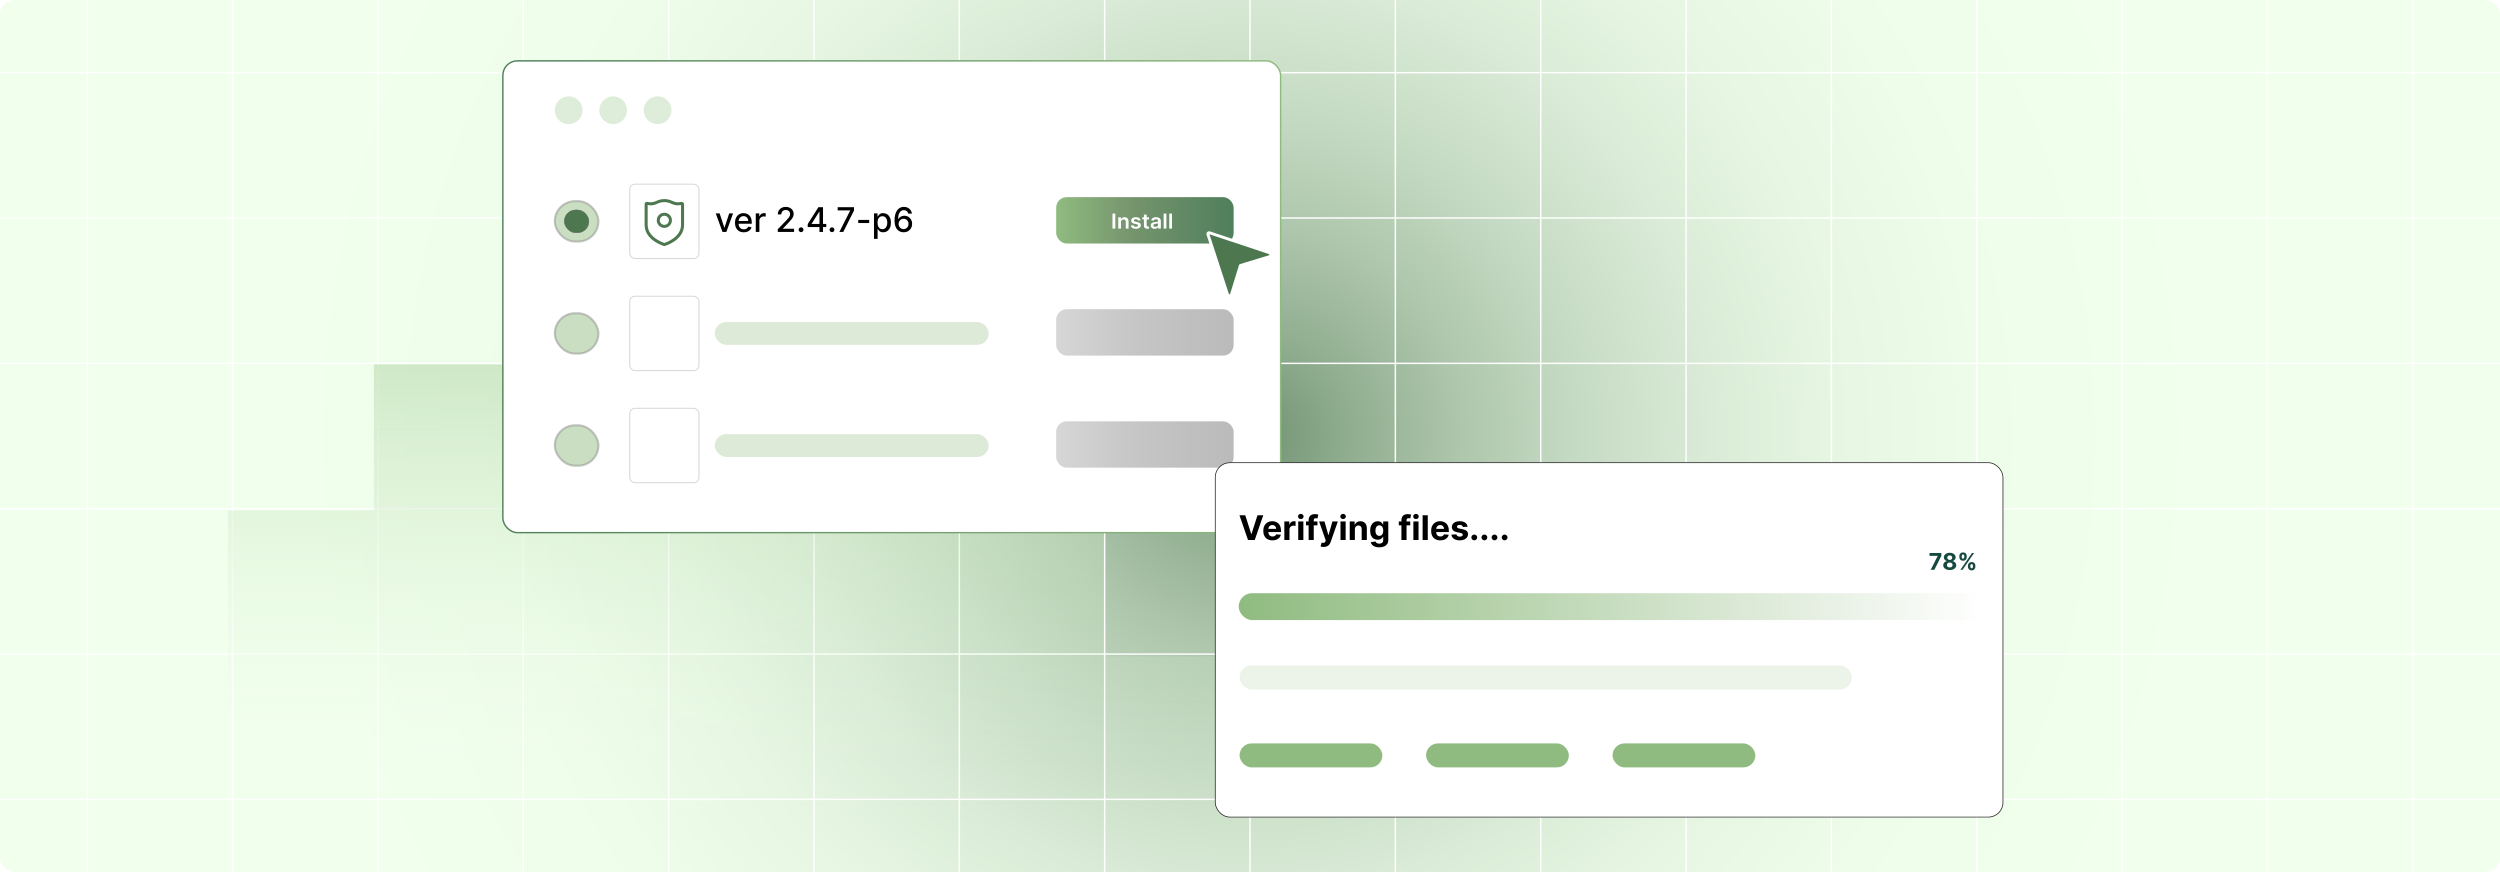 <?xml version="1.0" encoding="UTF-8"?><svg id="Layer_1" xmlns="http://www.w3.org/2000/svg" xmlns:xlink="http://www.w3.org/1999/xlink" viewBox="0 0 860 300"><defs><clipPath id="clippath"><rect width="860" height="300" fill="none" stroke-width="0"/></clipPath><clipPath id="clippath-1"><rect width="860" height="300" fill="none" stroke-width="0"/></clipPath><radialGradient id="radial-gradient" cx="430" cy="150" fx="430" fy="150" r="322.025" gradientUnits="userSpaceOnUse"><stop offset="0" stop-color="#4d774e"/><stop offset=".005" stop-color="#4e784f"/><stop offset=".117" stop-color="#789c78"/><stop offset=".234" stop-color="#9cba9a"/><stop offset=".357" stop-color="#b9d3b6"/><stop offset=".488" stop-color="#d0e6cc"/><stop offset=".629" stop-color="#e0f4db"/><stop offset=".787" stop-color="#eafce5"/><stop offset="1" stop-color="#edffe8"/></radialGradient><linearGradient id="linear-gradient" x1="-18.014" y1="262.98" x2="-18.014" y2="24.875" gradientTransform="translate(236.683) rotate(-180) scale(1 -1)" gradientUnits="userSpaceOnUse"><stop offset="0" stop-color="#edffe8" stop-opacity="0"/><stop offset=".044" stop-color="#e8fce3" stop-opacity=".047"/><stop offset=".709" stop-color="#add1a0" stop-opacity=".727"/><stop offset="1" stop-color="#96c186"/></linearGradient><linearGradient id="linear-gradient-2" x1="172.733" y1="102.077" x2="440.782" y2="102.077" gradientUnits="userSpaceOnUse"><stop offset="0" stop-color="#51805c"/><stop offset=".986" stop-color="#90bb80"/></linearGradient><linearGradient id="New_Gradient_Swatch_copy_14" x1="363.326" y1="75.794" x2="424.37" y2="75.794" gradientUnits="userSpaceOnUse"><stop offset="0" stop-color="#90bb80"/><stop offset=".432" stop-color="#75946d"/><stop offset=".971" stop-color="#51805c"/></linearGradient><linearGradient id="New_Gradient_Swatch_copy_17" x1="363.326" y1="114.35" x2="424.37" y2="114.35" gradientUnits="userSpaceOnUse"><stop offset="0" stop-color="#a8a8a8"/><stop offset=".432" stop-color="#868686"/><stop offset=".971" stop-color="#6e6e6e"/></linearGradient><linearGradient id="New_Gradient_Swatch_copy_17-2" y1="152.906" y2="152.906" xlink:href="#New_Gradient_Swatch_copy_17"/><filter id="drop-shadow-1" filterUnits="userSpaceOnUse"><feOffset dx="1.964" dy="1.964"/><feGaussianBlur result="blur" stdDeviation="2.946"/><feFlood flood-color="#333" flood-opacity=".04"/><feComposite in2="blur" operator="in"/><feComposite in="SourceGraphic"/></filter><filter id="drop-shadow-2" filterUnits="userSpaceOnUse"><feOffset dx="2" dy="2"/><feGaussianBlur result="blur-2" stdDeviation="4"/><feFlood flood-color="#333" flood-opacity=".1"/><feComposite in2="blur-2" operator="in"/><feComposite in="SourceGraphic"/></filter><linearGradient id="linear-gradient-3" x1="424.101" y1="206.679" x2="681.002" y2="206.679" gradientUnits="userSpaceOnUse"><stop offset="0" stop-color="#90bb80"/><stop offset="1" stop-color="#90bb80" stop-opacity="0"/></linearGradient></defs><g clip-path="url(#clippath)"><rect width="860" height="300" rx="5" ry="5" fill="#fff" stroke-width="0"/><g clip-path="url(#clippath-1)"><rect width="860" height="300" rx="5" ry="5" fill="#fff" stroke-width="0"/><rect width="860" height="300" rx="5" ry="5" fill="#fff" stroke-width="0"/><rect width="860" height="300" rx="5" ry="5" fill="url(#radial-gradient)" opacity=".8" stroke-width="0"/><rect x="-48.375" y="-37.644" width="1000.002" height="400.002" fill="none" stroke="#fff" stroke-miterlimit="10" stroke-width=".5"/><rect x="-70" y="-175" width="1000" height="650.007" fill="none" stroke="#fff" stroke-miterlimit="10" stroke-width=".5"/><polyline points="930 274.983 880.02 274.983 830.026 274.983 830.011 274.983 780.016 274.983 780.001 274.983 730.006 274.983 680.011 274.983 679.996 274.983 630.001 274.983 580.022 274.983 580.007 274.983 530.012 274.983 480.017 274.983 480.002 274.983 430.008 274.983 380.013 274.983 379.998 274.983 330.018 274.983 280.023 274.983 280.008 274.983 230.014 274.983 180.019 274.983 180.004 274.983 130.009 274.983 129.994 274.983 79.999 274.983 30.02 274.983 -19.99 274.983 -69.985 274.983 -70 274.983" fill="none" stroke="#fff" stroke-miterlimit="10" stroke-width=".5"/><polyline points="930 225.003 880.02 225.003 830.026 225.003 830.011 225.003 780.016 225.003 780.001 225.003 730.006 225.003 680.011 225.003 679.996 225.003 630.001 225.003 580.022 225.003 580.007 225.003 530.012 225.003 480.017 225.003 480.002 225.003 430.008 225.003 380.013 225.003 379.998 225.003 330.018 225.003 280.023 225.003 280.008 225.003 230.014 225.003 180.019 225.003 180.004 225.003 130.009 225.003 129.994 225.003 79.999 225.003 30.02 225.003 -19.99 225.003 -69.985 225.003 -70 225.003" fill="none" stroke="#fff" stroke-miterlimit="10" stroke-width=".5"/><polyline points="930 175.008 880.02 175.008 830.026 175.008 830.011 175.008 780.016 175.008 780.001 175.008 730.006 175.008 680.011 175.008 679.996 175.008 630.001 175.008 580.022 175.008 580.007 175.008 530.012 175.008 480.017 175.008 480.002 175.008 430.008 175.008 380.013 175.008 379.998 175.008 330.018 175.008 280.023 175.008 280.008 175.008 230.014 175.008 180.019 175.008 180.004 175.008 130.009 175.008 129.994 175.008 79.999 175.008 30.02 175.008 -19.99 175.008 -69.985 175.008 -70 175.008" fill="none" stroke="#fff" stroke-miterlimit="10" stroke-width=".5"/><polyline points="930 124.999 880.02 124.999 830.026 124.999 830.011 124.999 780.016 124.999 780.001 124.999 730.006 124.999 680.011 124.999 679.996 124.999 630.001 124.999 580.022 124.999 580.007 124.999 530.012 124.999 480.017 124.999 480.002 124.999 430.008 124.999 380.013 124.999 379.998 124.999 330.018 124.999 280.023 124.999 280.008 124.999 230.014 124.999 180.019 124.999 180.004 124.999 130.009 124.999 129.994 124.999 79.999 124.999 30.02 124.999 -19.99 124.999 -69.985 124.999 -70 124.999" fill="none" stroke="#fff" stroke-miterlimit="10" stroke-width=".5"/><polyline points="-70 74.989 -69.985 74.989 -19.99 74.989 30.02 74.989 79.999 74.989 129.994 74.989 130.009 74.989 180.004 74.989 180.019 74.989 230.014 74.989 280.008 74.989 280.023 74.989 330.018 74.989 379.998 74.989 380.013 74.989 430.008 74.989 480.002 74.989 480.017 74.989 530.012 74.989 580.007 74.989 580.022 74.989 630.001 74.989 679.996 74.989 680.011 74.989 730.006 74.989 780.001 74.989 780.016 74.989 830.011 74.989 830.026 74.989 880.02 74.989 930 74.989" fill="none" stroke="#fff" stroke-miterlimit="10" stroke-width=".5"/><polyline points="930 24.994 880.02 24.994 830.026 24.994 830.011 24.994 780.016 24.994 780.001 24.994 730.006 24.994 680.011 24.994 679.996 24.994 630.001 24.994 580.022 24.994 580.007 24.994 530.012 24.994 480.017 24.994 480.002 24.994 430.008 24.994 380.013 24.994 379.998 24.994 330.018 24.994 280.023 24.994 280.008 24.994 230.014 24.994 180.019 24.994 180.004 24.994 130.009 24.994 129.994 24.994 79.999 24.994 30.02 24.994 -19.99 24.994 -69.985 24.994 -70 24.994" fill="none" stroke="#fff" stroke-miterlimit="10" stroke-width=".5"/><polyline points="830.011 -175.007 830.011 -125.004 830.011 -75 830.011 -24.997 830.011 24.988 830.011 74.991 830.011 124.995 830.011 174.998 830.011 225.001 830.011 275.005 830.011 324.99 830.011 374.993 830.011 424.997 830.011 475" fill="none" stroke="#fff" stroke-miterlimit="10" stroke-width=".5"/><polyline points="780.008 -175.007 780.008 -125.004 780.008 -75 780.008 -24.997 780.008 24.988 780.008 74.991 780.008 124.995 780.008 174.998 780.008 225.001 780.008 275.005 780.008 324.99 780.008 374.993 780.008 424.997 780.008 475" fill="none" stroke="#fff" stroke-miterlimit="10" stroke-width=".5"/><polyline points="730.004 -175.007 730.004 -125.004 730.004 -75 730.004 -24.997 730.004 24.988 730.004 74.991 730.004 124.995 730.004 174.998 730.004 225.001 730.004 275.005 730.004 324.99 730.004 374.993 730.004 424.997 730.004 475" fill="none" stroke="#fff" stroke-miterlimit="10" stroke-width=".5"/><polyline points="680.001 -175.007 680.001 -125.004 680.001 -75 680.001 -24.997 680.001 24.988 680.001 74.991 680.001 124.995 680.001 174.998 680.001 225.001 680.001 275.005 680.001 324.99 680.001 374.993 680.001 424.997 680.001 475" fill="none" stroke="#fff" stroke-miterlimit="10" stroke-width=".5"/><polyline points="629.997 -175.007 629.997 -125.004 629.997 -75 629.997 -24.997 629.997 24.988 629.997 74.991 629.997 124.995 629.997 174.998 629.997 225.001 629.997 275.005 629.997 324.99 629.997 374.993 629.997 424.997 629.997 475" fill="none" stroke="#fff" stroke-miterlimit="10" stroke-width=".5"/><polyline points="580.013 -175.007 580.013 -125.004 580.013 -75 580.013 -24.997 580.013 24.988 580.013 74.991 580.013 124.995 580.013 174.998 580.013 225.001 580.013 275.005 580.013 324.99 580.013 374.993 580.013 424.997 580.013 475" fill="none" stroke="#fff" stroke-miterlimit="10" stroke-width=".5"/><polyline points="530.009 -175.007 530.009 -125.004 530.009 -75 530.009 -24.997 530.009 24.988 530.009 74.991 530.009 124.995 530.009 174.998 530.009 225.001 530.009 275.005 530.009 324.99 530.009 374.993 530.009 424.997 530.009 475" fill="none" stroke="#fff" stroke-miterlimit="10" stroke-width=".5"/><polyline points="480.006 -175.007 480.006 -125.004 480.006 -75 480.006 -24.997 480.006 24.988 480.006 74.991 480.006 124.995 480.006 174.998 480.006 225.001 480.006 275.005 480.006 324.99 480.006 374.993 480.006 424.997 480.006 475" fill="none" stroke="#fff" stroke-miterlimit="10" stroke-width=".5"/><polyline points="430.002 -175.007 430.002 -125.004 430.002 -75 430.002 -24.997 430.002 24.988 430.002 74.991 430.002 124.995 430.002 174.998 430.002 225.001 430.002 275.005 430.002 324.99 430.002 374.993 430.002 424.997 430.002 475" fill="none" stroke="#fff" stroke-miterlimit="10" stroke-width=".5"/><polyline points="379.999 -175.007 379.999 -125.004 379.999 -75 379.999 -24.997 379.999 24.988 379.999 74.991 379.999 124.995 379.999 174.998 379.999 225.001 379.999 275.005 379.999 324.99 379.999 374.993 379.999 424.997 379.999 475" fill="none" stroke="#fff" stroke-miterlimit="10" stroke-width=".5"/><polyline points="330.014 -175.007 330.014 -125.004 330.014 -75 330.014 -24.997 330.014 24.988 330.014 74.991 330.014 124.995 330.014 174.998 330.014 225.001 330.014 275.005 330.014 324.99 330.014 374.993 330.014 424.997 330.014 475" fill="none" stroke="#fff" stroke-miterlimit="10" stroke-width=".5"/><polyline points="280.011 -175.007 280.011 -125.004 280.011 -75 280.011 -24.997 280.011 24.988 280.011 74.991 280.011 124.995 280.011 174.998 280.011 225.001 280.011 275.005 280.011 324.99 280.011 374.993 280.011 424.997 280.011 475" fill="none" stroke="#fff" stroke-miterlimit="10" stroke-width=".5"/><polyline points="230.008 -175.007 230.008 -125.004 230.008 -75 230.008 -24.997 230.008 24.988 230.008 74.991 230.008 124.995 230.008 174.998 230.008 225.001 230.008 275.005 230.008 324.99 230.008 374.993 230.008 424.997 230.008 475" fill="none" stroke="#fff" stroke-miterlimit="10" stroke-width=".5"/><polyline points="180.004 -175.007 180.004 -125.004 180.004 -75 180.004 -24.997 180.004 24.988 180.004 74.991 180.004 124.995 180.004 174.998 180.004 225.001 180.004 275.005 180.004 324.99 180.004 374.993 180.004 424.997 180.004 475" fill="none" stroke="#fff" stroke-miterlimit="10" stroke-width=".5"/><polyline points="130.001 -175.007 130.001 -125.004 130.001 -75 130.001 -24.997 130.001 24.988 130.001 74.991 130.001 124.995 130.001 174.998 130.001 225.001 130.001 275.005 130.001 324.99 130.001 374.993 130.001 424.997 130.001 475" fill="none" stroke="#fff" stroke-miterlimit="10" stroke-width=".5"/><polyline points="79.998 -175.007 79.998 -125.004 79.998 -75 79.998 -24.997 79.998 24.988 79.998 74.991 79.998 124.995 79.998 174.998 79.998 225.001 79.998 275.005 79.998 324.99 79.998 374.993 79.998 424.997 79.998 475" fill="none" stroke="#fff" stroke-miterlimit="10" stroke-width=".5"/><polyline points="30.013 -175.007 30.013 -125.004 30.013 -75 30.013 -24.997 30.013 24.988 30.013 74.991 30.013 124.995 30.013 174.998 30.013 225.001 30.013 275.005 30.013 324.99 30.013 374.993 30.013 424.997 30.013 475" fill="none" stroke="#fff" stroke-miterlimit="10" stroke-width=".5"/><polygon points="279.346 24.875 229.103 24.875 229.103 75.118 178.86 75.118 178.86 125.361 128.618 125.361 128.618 175.604 78.393 175.604 78.393 262.98 431 262.98 431 242.265 431 225.846 379.813 225.846 379.813 175.604 329.589 175.604 329.589 125.361 279.346 125.361 279.346 75.118 279.346 24.875" fill="url(#linear-gradient)" stroke-width="0"/></g></g><rect x="172.983" y="20.93" width="267.548" height="162.294" rx="5" ry="5" fill="#fff" stroke="url(#linear-gradient-2)" stroke-miterlimit="10" stroke-width=".5"/><rect x="190.853" y="69.208" width="14.993" height="13.876" rx="6.938" ry="6.938" fill="#90bb80" opacity=".48" stroke="#8a8a8a" stroke-miterlimit="10" stroke-width=".752"/><rect x="194.117" y="72.228" width="8.465" height="7.835" rx="3.917" ry="3.917" fill="#4d774e" stroke="#58595b" stroke-linecap="round" stroke-miterlimit="10" stroke-width=".145"/><rect x="216.628" y="63.352" width="23.814" height="25.589" rx="1.85" ry="1.85" fill="#fff" stroke="#d6d7d8" stroke-miterlimit="10" stroke-width=".35"/><path d="M252.176,73.403l-2.312,6.377h-1.329l-2.316-6.377h1.333l1.615,4.907h.066l1.61-4.907h1.333Z" stroke-width="0"/><path d="M255.867,79.909c-.628,0-1.169-.135-1.621-.405-.453-.27-.802-.65-1.047-1.142-.244-.491-.367-1.067-.367-1.73,0-.653.123-1.228.367-1.727.245-.498.589-.888,1.03-1.167s.958-.419,1.551-.419c.359,0,.708.06,1.046.178.338.119.641.307.909.56.269.255.48.585.636.99.154.406.232.897.232,1.477v.44h-5.069v-.93h3.853c0-.326-.066-.616-.199-.87-.133-.253-.319-.453-.559-.6s-.519-.22-.841-.22c-.349,0-.652.085-.911.255-.259.171-.458.392-.598.664-.14.273-.21.568-.21.887v.727c0,.427.075.789.227,1.088.15.299.361.526.633.683.272.157.588.235.951.235.235,0,.449-.034.644-.102.193-.068.361-.17.502-.306.142-.136.249-.303.324-.502l1.175.211c-.094.347-.263.648-.505.907s-.545.46-.909.603c-.363.143-.778.214-1.243.214Z" stroke-width="0"/><path d="M259.986,79.78v-6.377h1.199v1.013h.066c.116-.343.322-.613.617-.811.294-.198.629-.297,1.002-.297.078,0,.17.003.276.008.106.006.19.013.251.021v1.188c-.05-.015-.138-.03-.266-.048-.127-.019-.255-.027-.382-.027-.293,0-.555.061-.782.185-.229.123-.409.294-.542.511-.133.218-.199.465-.199.741v3.894h-1.241Z" stroke-width="0"/><path d="M267.559,79.78v-.93l2.877-2.981c.307-.324.56-.608.762-.854.2-.244.351-.477.45-.699s.149-.457.149-.706c0-.282-.066-.526-.199-.732s-.314-.365-.544-.477c-.23-.112-.488-.168-.776-.168-.305,0-.57.062-.797.186-.227.125-.401.301-.523.527-.121.227-.183.493-.183.797h-1.225c0-.518.119-.97.357-1.357.237-.388.565-.689.98-.903.415-.214.887-.321,1.416-.321.534,0,1.005.105,1.413.317s.728.5.957.863c.231.364.345.774.345,1.231,0,.315-.059.624-.176.926-.118.302-.322.638-.613,1.007-.29.369-.694.817-1.212,1.343l-1.69,1.77v.061h3.828v1.101h-5.597Z" stroke-width="0"/><path d="M275.563,79.859c-.227,0-.422-.081-.585-.243-.164-.162-.245-.357-.245-.588,0-.227.081-.421.245-.583.163-.162.358-.243.585-.243s.422.081.586.243c.163.162.244.356.244.583,0,.152-.038.292-.114.418s-.176.226-.301.301c-.124.075-.263.112-.415.112Z" stroke-width="0"/><path d="M277.859,78.119v-1.037l3.674-5.805h.818v1.527h-.519l-2.628,4.16v.067h5.036v1.087h-6.381ZM281.891,79.78v-1.977l.008-.473v-6.054h1.217v8.503h-1.225Z" stroke-width="0"/><path d="M286.2,79.859c-.227,0-.422-.081-.585-.243-.164-.162-.245-.357-.245-.588,0-.227.081-.421.245-.583.163-.162.358-.243.585-.243s.422.081.586.243c.163.162.244.356.244.583,0,.152-.038.292-.114.418s-.176.226-.301.301c-.124.075-.263.112-.415.112Z" stroke-width="0"/><path d="M288.745,79.78l3.712-7.341v-.061h-4.293v-1.101h5.621v1.138l-3.699,7.365h-1.341Z" stroke-width="0"/><path d="M299,75.649v1.075h-3.769v-1.075h3.769Z" stroke-width="0"/><path d="M300.657,82.172v-8.769h1.212v1.033h.103c.072-.133.176-.286.311-.461.136-.174.324-.327.565-.458.241-.132.56-.197.955-.197.515,0,.975.13,1.379.39.403.261.722.636.952,1.125.231.49.347,1.08.347,1.77,0,.689-.114,1.279-.344,1.77-.231.491-.546.869-.947,1.134-.401.264-.859.397-1.374.397-.388,0-.704-.065-.949-.195-.244-.13-.436-.282-.574-.457-.139-.175-.245-.329-.32-.465h-.074v3.384h-1.241ZM301.873,76.591c0,.448.065.842.195,1.179.13.338.318.602.565.791s.548.284.905.284c.371,0,.681-.099.93-.297.25-.197.439-.467.567-.807.129-.341.192-.725.192-1.15,0-.421-.062-.799-.189-1.134s-.315-.599-.565-.793c-.251-.193-.562-.29-.936-.29-.359,0-.663.093-.911.277-.248.185-.435.444-.562.776-.128.333-.191.72-.191,1.163Z" stroke-width="0"/><path d="M310.824,79.896c-.379-.006-.752-.074-1.118-.208-.367-.133-.7-.353-.999-.664-.299-.31-.537-.727-.716-1.249-.179-.523-.269-1.177-.269-1.96,0-.742.074-1.4.223-1.977.148-.575.361-1.062.642-1.459.279-.398.617-.7,1.013-.907.396-.208.84-.311,1.333-.311.507,0,.956.1,1.35.299.393.199.712.475.957.826.244.352.4.752.467,1.2h-1.267c-.086-.354-.256-.644-.511-.868-.255-.224-.587-.336-.996-.336-.623,0-1.108.272-1.455.814-.348.543-.522,1.297-.525,2.263h.062c.146-.24.327-.446.542-.616.214-.171.455-.302.722-.395.268-.093.549-.14.845-.14.493,0,.94.12,1.34.359.399.239.719.569.957.99.237.421.356.902.356,1.445,0,.542-.122,1.033-.367,1.474s-.589.788-1.032,1.044c-.442.256-.96.382-1.553.376ZM310.82,78.817c.327,0,.619-.081.876-.241.258-.16.461-.376.61-.647s.225-.574.225-.909c0-.327-.073-.624-.218-.893-.145-.269-.345-.481-.599-.64-.253-.158-.542-.236-.865-.236-.246,0-.475.047-.683.141-.21.095-.393.225-.551.391-.157.166-.281.356-.371.57-.09.215-.136.441-.136.68,0,.317.074.612.223.884s.352.489.61.654c.259.164.552.247.878.247Z" stroke-width="0"/><rect x="363.326" y="67.816" width="61.044" height="15.957" rx="3.618" ry="3.618" fill="url(#New_Gradient_Swatch_copy_14)" stroke-width="0"/><path d="M383.664,73.469v5.167h-.973v-5.167h.973Z" fill="#fff" stroke-width="0"/><path d="M385.629,76.365v2.271h-.949v-3.876h.907v.659h.047c.093-.217.241-.39.445-.518.203-.128.456-.191.757-.191.278,0,.52.057.728.171.208.115.368.28.483.497.114.218.171.48.169.79v2.468h-.95v-2.326c0-.259-.069-.462-.208-.608-.14-.146-.331-.22-.576-.22-.166,0-.314.035-.441.105-.129.069-.23.17-.302.301-.073.132-.109.29-.109.477Z" fill="#fff" stroke-width="0"/><path d="M392.369,75.784l-.866.091c-.024-.084-.066-.163-.127-.236-.06-.074-.142-.134-.242-.18-.102-.045-.226-.068-.373-.068-.197,0-.363.042-.497.124s-.2.19-.198.32c-.002.112.042.204.13.275.089.07.235.128.44.174l.688.142c.381.079.665.204.852.376.185.171.28.396.282.673-.002.244-.076.459-.222.645-.146.185-.349.331-.607.435-.259.104-.557.157-.893.157-.493,0-.89-.101-1.19-.3s-.48-.477-.538-.834l.926-.085c.042.175.132.307.268.396.137.09.315.134.533.134.226,0,.406-.044.544-.134.138-.089.206-.199.206-.33,0-.111-.044-.203-.133-.275-.088-.072-.225-.128-.41-.166l-.688-.14c-.387-.077-.673-.208-.857-.392-.185-.185-.277-.418-.275-.7-.002-.239.065-.446.203-.622.137-.176.328-.312.574-.409s.529-.144.852-.144c.472,0,.844.097,1.116.29.272.193.44.455.505.784Z" fill="#fff" stroke-width="0"/><path d="M395.252,74.76v.707h-2.316v-.707h2.316ZM393.508,73.832h.949v3.638c0,.123.019.217.06.281.039.065.091.109.155.133.065.023.137.035.216.035.06,0,.114-.004.164-.013.05-.008.088-.016.113-.022l.16.714c-.051.017-.123.035-.216.056-.094.021-.208.032-.343.035-.237.007-.452-.028-.643-.104s-.342-.195-.452-.357c-.111-.161-.166-.363-.164-.606v-3.789Z" fill="#fff" stroke-width="0"/><path d="M397.206,78.714c-.255,0-.485-.044-.689-.133-.204-.088-.365-.219-.482-.392-.118-.174-.178-.387-.178-.642,0-.218.042-.399.126-.542s.198-.258.344-.343c.145-.086.31-.151.492-.196.183-.044.372-.077.567-.097.236-.023.428-.045.575-.065.146-.019.254-.05.321-.091s.101-.105.101-.193v-.015c0-.19-.059-.338-.176-.441-.117-.104-.286-.157-.506-.157-.232,0-.417.049-.553.146s-.227.213-.273.346l-.887-.121c.069-.235.185-.433.346-.592.161-.158.357-.278.591-.358.232-.079.489-.119.77-.119.194,0,.388.021.58.065s.368.115.527.216c.159.1.287.235.385.407.097.172.145.386.145.644v2.594h-.913v-.532h-.031c-.059.107-.139.208-.243.302-.104.093-.234.168-.391.225-.156.056-.34.084-.55.084ZM397.453,78.043c.19,0,.355-.037.495-.11.141-.072.248-.17.324-.291s.114-.253.114-.397v-.456c-.03.023-.08.045-.151.065-.07.021-.149.038-.237.053-.087.016-.174.028-.26.04-.085.013-.16.022-.223.03-.142.019-.269.049-.381.091-.111.043-.2.101-.265.176s-.097.171-.097.289c0,.168.064.295.191.381s.29.129.488.129Z" fill="#fff" stroke-width="0"/><path d="M401.24,73.469v5.167h-.949v-5.167h.949Z" fill="#fff" stroke-width="0"/><path d="M403.166,73.469v5.167h-.949v-5.167h.949Z" fill="#fff" stroke-width="0"/><g opacity=".31"><circle cx="195.632" cy="37.923" r="4.779" fill="#96c186" stroke-width="0"/><circle cx="210.926" cy="37.923" r="4.779" fill="#96c186" stroke-width="0"/><circle cx="226.219" cy="37.923" r="4.779" fill="#96c186" stroke-width="0"/></g><rect x="190.853" y="107.763" width="14.993" height="13.876" rx="6.938" ry="6.938" fill="#90bb80" opacity=".48" stroke="#8a8a8a" stroke-miterlimit="10" stroke-width=".752"/><rect x="216.628" y="101.907" width="23.814" height="25.589" rx="1.85" ry="1.85" fill="#fff" stroke="#d6d7d8" stroke-miterlimit="10" stroke-width=".35"/><g opacity=".47"><rect x="363.326" y="106.372" width="61.044" height="15.957" rx="3.618" ry="3.618" fill="url(#New_Gradient_Swatch_copy_17)" stroke-width="0"/></g><rect x="245.886" y="110.784" width="94.234" height="7.835" rx="3.917" ry="3.917" fill="#90bb80" opacity=".31" stroke-width="0"/><rect x="190.853" y="146.319" width="14.993" height="13.876" rx="6.938" ry="6.938" fill="#90bb80" opacity=".48" stroke="#8a8a8a" stroke-miterlimit="10" stroke-width=".752"/><rect x="216.628" y="140.463" width="23.814" height="25.589" rx="1.85" ry="1.85" fill="#fff" stroke="#d6d7d8" stroke-miterlimit="10" stroke-width=".35"/><g opacity=".47"><rect x="363.326" y="144.927" width="61.044" height="15.957" rx="3.618" ry="3.618" fill="url(#New_Gradient_Swatch_copy_17-2)" stroke-width="0"/></g><rect x="245.886" y="149.34" width="94.234" height="7.835" rx="3.917" ry="3.917" fill="#90bb80" opacity=".31" stroke-width="0"/><path d="M421.676,99.278c-.229.68-1.158.684-1.383.018l-6.722-20.63c-.131-.366.185-.68.55-.547l20.582,6.85c.672.222.655,1.158-.019,1.375l-9.944,3.014-3.065,9.919Z" fill="#4d774e" filter="url(#drop-shadow-1)" stroke="#fff" stroke-linecap="round" stroke-linejoin="round"/><g id="Icon"><g id="Icon-2"><path d="M234.306,69.463c-.981.245-2.048.128-2.951-.323-1.742-.871-3.898-.871-5.64,0-.904.451-1.971.568-2.952.323l-.081-.02c-.462-.116-.932.252-.932.727v7.171c0,5.331,6.37,7.205,6.642,7.282l.143.041.143-.041c.271-.077,6.642-1.951,6.642-7.282v-7.091c0-.515-.514-.912-1.013-.787ZM234.276,77.341c0,4.137-4.839,5.934-5.741,6.232-.902-.298-5.741-2.095-5.741-6.232v-6.802c1.14.219,2.349.054,3.387-.465,1.454-.726,3.254-.726,4.708,0,.735.367,1.558.562,2.38.562.338,0,.675-.033,1.007-.097v6.802Z" fill="#4d774e" stroke-width="0"/><path d="M228.535,73.174c-1.439,0-2.609,1.171-2.609,2.611s1.171,2.611,2.609,2.611,2.609-1.171,2.609-2.611-1.171-2.611-2.609-2.611ZM228.535,77.352c-.863,0-1.566-.703-1.566-1.567s.702-1.567,1.566-1.567,1.566.703,1.566,1.567-.702,1.567-1.566,1.567Z" fill="#4d774e" stroke-width="0"/></g></g><g filter="url(#drop-shadow-2)"><rect x="416.05" y="157.175" width="270.967" height="121.895" rx="5" ry="5" fill="#fff" stroke="#1a1a1a" stroke-miterlimit="10" stroke-width=".25"/><rect x="424.41" y="253.724" width="49.129" height="8.258" rx="4.129" ry="4.129" fill="#90bb80" stroke-width="0"/><rect x="488.562" y="253.724" width="49.129" height="8.258" rx="4.129" ry="4.129" fill="#90bb80" stroke-width="0"/><rect x="552.713" y="253.724" width="49.129" height="8.258" rx="4.129" ry="4.129" fill="#90bb80" stroke-width="0"/><g opacity=".25"><rect x="424.41" y="226.911" width="210.629" height="8.258" rx="4.129" ry="4.129" fill="#90bb80" opacity=".68" stroke-width="0"/></g><rect x="424.101" y="202.054" width="256.901" height="9.25" rx="4.625" ry="4.625" fill="url(#linear-gradient-3)" stroke-width="0"/><path d="M662.157,194.016l2.399-4.748v-.039h-2.795v-1.001h4.061v1.015l-2.402,4.773h-1.263Z" fill="#164a41" stroke-width="0"/><path d="M668.708,194.095c-.435,0-.821-.071-1.16-.213-.338-.143-.603-.337-.795-.584s-.288-.526-.288-.84c0-.241.055-.463.165-.665.11-.203.261-.371.45-.506.19-.135.403-.221.64-.259v-.04c-.31-.061-.56-.212-.752-.45s-.288-.516-.288-.832c0-.3.087-.567.263-.802.175-.234.416-.419.722-.554.307-.135.654-.202,1.044-.202.391,0,.738.067,1.045.203.306.136.547.321.722.556.176.234.264.501.266.799-.002.318-.1.596-.294.833-.193.237-.442.388-.746.449v.04c.232.038.442.124.632.259s.34.303.452.506c.112.202.169.424.171.665-.002.314-.099.593-.291.84s-.457.441-.796.584c-.338.142-.725.213-1.16.213ZM668.708,193.197c.194,0,.364-.035.509-.106.145-.07.259-.168.341-.294.082-.125.123-.27.123-.434,0-.168-.042-.316-.127-.445s-.2-.231-.345-.305c-.145-.075-.312-.112-.501-.112-.186,0-.352.037-.5.112-.146.074-.262.176-.346.305s-.126.277-.126.445c0,.164.04.309.121.434.081.126.195.224.343.294.146.071.316.106.508.106ZM668.708,190.611c.162,0,.307-.033.433-.1.126-.065.226-.157.297-.273.071-.117.107-.252.107-.404,0-.151-.036-.283-.107-.398-.071-.113-.17-.203-.294-.269-.124-.065-.27-.098-.435-.098-.163,0-.309.033-.435.098-.127.065-.225.155-.296.269-.07.114-.105.246-.105.398,0,.152.035.287.107.404.071.116.17.208.297.273.126.066.271.1.432.1Z" fill="#164a41" stroke-width="0"/><path d="M672.007,189.619v-.306c0-.233.05-.447.149-.643.101-.195.245-.351.435-.468s.418-.175.688-.175c.279,0,.513.058.701.175s.332.273.43.468.146.409.146.643v.306c0,.233-.049.447-.148.642-.099.194-.242.349-.432.465s-.422.174-.697.174c-.274,0-.507-.059-.696-.177s-.333-.273-.43-.467c-.097-.192-.145-.405-.145-.637ZM672.38,194.016l3.979-5.788h.74l-3.979,5.788h-.74ZM672.835,189.313v.306c0,.138.032.265.098.382.065.116.181.175.346.175.174,0,.292-.059.355-.175.062-.117.094-.244.094-.382v-.306c0-.137-.029-.266-.09-.384-.06-.119-.18-.179-.359-.179-.167,0-.283.06-.348.182-.064.12-.096.247-.096.381ZM674.977,192.931v-.306c0-.231.049-.445.148-.64.099-.195.242-.352.432-.47.19-.117.421-.177.694-.177.276,0,.51.059.699.176.19.116.333.273.43.468.097.194.145.409.145.643v.306c0,.231-.049.445-.146.64-.099.195-.242.352-.433.47-.19.117-.422.176-.695.176-.277,0-.51-.059-.698-.176-.189-.118-.332-.274-.43-.47-.098-.194-.146-.408-.146-.64ZM675.8,192.626v.306c0,.134.032.26.098.378.065.119.183.179.354.179.171,0,.288-.059.352-.176.064-.116.095-.243.095-.381v-.306c0-.138-.03-.266-.091-.384-.06-.119-.179-.179-.355-.179-.17,0-.287.06-.353.179-.065.118-.099.246-.099.384Z" fill="#164a41" stroke-width="0"/><path d="M426.377,175.256l2.055,6.46h.079l2.06-6.46h1.993l-2.932,8.503h-2.316l-2.936-8.503h1.997Z" stroke-width="0"/><path d="M435.731,183.883c-.656,0-1.22-.134-1.692-.401-.472-.267-.835-.645-1.09-1.138-.255-.491-.382-1.073-.382-1.745,0-.656.127-1.232.382-1.728s.614-.882,1.078-1.158c.463-.277,1.008-.415,1.634-.415.42,0,.812.066,1.177.201.363.134.682.336.955.604.273.269.484.606.637,1.012s.229.879.229,1.422v.485h-5.385v-1.096h3.72c0-.255-.055-.48-.166-.677-.11-.196-.264-.351-.459-.463-.194-.112-.421-.168-.679-.168-.269,0-.506.061-.712.185s-.367.288-.483.494-.176.435-.179.686v1.043c0,.315.059.588.177.817.117.23.284.407.5.531.216.125.472.188.769.188.196,0,.376-.028.539-.083.163-.056.304-.139.42-.25.116-.11.204-.246.266-.406l1.636.107c-.083.394-.253.736-.509,1.028s-.585.519-.988.681c-.402.162-.867.243-1.393.243Z" stroke-width="0"/><path d="M439.812,183.758v-6.377h1.715v1.112h.066c.116-.396.311-.695.585-.898.274-.204.59-.306.946-.306.089,0,.185.006.287.017.102.012.192.026.27.046v1.569c-.083-.025-.198-.047-.345-.066s-.28-.029-.402-.029c-.261,0-.492.057-.695.168-.204.112-.364.269-.481.468-.118.199-.177.429-.177.689v3.608h-1.769Z" stroke-width="0"/><path d="M445.479,176.559c-.264,0-.488-.088-.675-.264-.188-.176-.28-.387-.28-.633,0-.244.093-.453.28-.63.186-.175.411-.263.675-.263.263,0,.487.088.674.263.188.177.28.386.28.63,0,.246-.093.457-.28.633-.186.176-.411.264-.674.264ZM444.591,183.758v-6.377h1.769v6.377h-1.769Z" stroke-width="0"/><path d="M451.2,177.382v1.328h-3.936v-1.328h3.936ZM448.166,183.758v-6.838c0-.463.09-.846.272-1.15s.43-.532.745-.685.674-.229,1.075-.229c.272,0,.52.021.746.062.226.041.394.078.504.111l-.315,1.329c-.069-.022-.154-.043-.255-.062-.102-.019-.205-.029-.31-.029-.261,0-.441.06-.544.181-.102.121-.153.289-.153.505v6.805h-1.765Z" stroke-width="0"/><path d="M453.372,186.15c-.225,0-.434-.018-.629-.052-.195-.035-.356-.078-.484-.131l.399-1.32c.207.064.395.098.562.103.167.006.312-.033.435-.116s.224-.225.301-.424l.104-.27-2.288-6.56h1.86l1.32,4.683h.066l1.332-4.683h1.873l-2.478,7.066c-.119.343-.28.643-.484.898-.203.256-.46.454-.769.594-.31.14-.684.21-1.121.21Z" stroke-width="0"/><path d="M460.019,176.559c-.264,0-.488-.088-.675-.264-.188-.176-.28-.387-.28-.633,0-.244.093-.453.28-.63.186-.175.411-.263.675-.263.263,0,.487.088.674.263.188.177.28.386.28.63,0,.246-.093.457-.28.633-.186.176-.411.264-.674.264ZM459.131,183.758v-6.377h1.769v6.377h-1.769Z" stroke-width="0"/><path d="M464.079,180.072v3.687h-1.769v-6.377h1.685v1.125h.074c.142-.371.378-.665.71-.883.333-.217.735-.325,1.209-.325.442,0,.828.097,1.158.29.329.194.585.47.768.828.183.359.274.786.274,1.281v4.061h-1.769v-3.745c.003-.39-.098-.695-.299-.915-.202-.221-.48-.33-.835-.33-.238,0-.447.051-.629.153s-.322.251-.424.446c-.101.195-.152.43-.155.704Z" stroke-width="0"/><path d="M472.453,186.283c-.573,0-1.063-.078-1.472-.234s-.733-.369-.974-.638c-.241-.269-.398-.57-.47-.905l1.636-.22c.05.127.129.246.237.357.107.11.251.199.43.268.179.067.397.102.653.102.385,0,.702-.094.953-.28s.376-.499.376-.936v-1.166h-.075c-.077.177-.193.344-.349.502s-.354.286-.598.386c-.244.1-.534.149-.872.149-.478,0-.914-.111-1.306-.334s-.703-.565-.935-1.025c-.231-.461-.347-1.044-.347-1.75,0-.723.118-1.326.353-1.81s.549-.847.94-1.087c.392-.241.821-.361,1.289-.361.356,0,.656.06.896.181.241.12.435.27.584.448.147.179.262.353.342.525h.066v-1.071h1.757v6.439c0,.542-.133.996-.398,1.361-.267.365-.634.641-1.103.824-.47.185-1.009.276-1.617.276ZM472.49,182.339c.285,0,.526-.071.725-.214s.35-.348.457-.614c.106-.268.159-.588.159-.961,0-.374-.053-.698-.157-.974-.105-.275-.258-.489-.457-.642s-.441-.229-.727-.229c-.291,0-.535.078-.734.234-.2.156-.351.373-.453.649-.102.277-.153.597-.153.96,0,.368.052.685.155.952.104.268.255.474.453.619.197.145.441.218.732.218Z" stroke-width="0"/><path d="M483.123,177.382v1.328h-3.936v-1.328h3.936ZM480.089,183.758v-6.838c0-.463.09-.846.272-1.15s.43-.532.745-.685.674-.229,1.075-.229c.272,0,.52.021.746.062.226.041.394.078.504.111l-.315,1.329c-.069-.022-.154-.043-.255-.062-.102-.019-.205-.029-.31-.029-.261,0-.441.06-.544.181-.102.121-.153.289-.153.505v6.805h-1.765Z" stroke-width="0"/><path d="M485.092,176.559c-.264,0-.488-.088-.675-.264-.188-.176-.28-.387-.28-.633,0-.244.093-.453.28-.63.186-.175.411-.263.675-.263.263,0,.487.088.674.263.188.177.28.386.28.63,0,.246-.093.457-.28.633-.186.176-.411.264-.674.264ZM484.203,183.758v-6.377h1.769v6.377h-1.769Z" stroke-width="0"/><path d="M489.152,175.256v8.503h-1.769v-8.503h1.769Z" stroke-width="0"/><path d="M493.47,183.883c-.656,0-1.22-.134-1.692-.401-.472-.267-.835-.645-1.09-1.138-.255-.491-.382-1.073-.382-1.745,0-.656.127-1.232.382-1.728s.614-.882,1.078-1.158c.463-.277,1.008-.415,1.634-.415.42,0,.812.066,1.177.201.363.134.682.336.955.604.273.269.484.606.637,1.012s.229.879.229,1.422v.485h-5.385v-1.096h3.72c0-.255-.055-.48-.166-.677-.11-.196-.264-.351-.459-.463-.194-.112-.421-.168-.679-.168-.269,0-.506.061-.712.185s-.367.288-.483.494-.176.435-.179.686v1.043c0,.315.059.588.177.817.117.23.284.407.5.531.216.125.472.188.769.188.196,0,.376-.028.539-.083.163-.056.304-.139.42-.25.116-.11.204-.246.266-.406l1.636.107c-.083.394-.253.736-.509,1.028s-.585.519-.988.681c-.402.162-.867.243-1.393.243Z" stroke-width="0"/><path d="M502.856,179.2l-1.619.1c-.027-.139-.087-.264-.179-.376-.091-.112-.211-.202-.358-.27-.148-.068-.325-.102-.53-.102-.273,0-.505.057-.693.172-.188.115-.282.268-.282.459,0,.152.061.281.183.386.122.105.331.19.627.254l1.154.232c.62.127,1.082.332,1.387.614s.457.653.457,1.112c0,.418-.122.785-.367,1.101s-.58.561-1.005.737-.914.264-1.468.264c-.845,0-1.517-.177-2.016-.53-.5-.352-.793-.833-.878-1.442l1.739-.091c.053.257.18.453.382.587.202.135.461.201.776.201.31,0,.56-.06.75-.181.19-.12.285-.275.288-.467-.003-.16-.07-.293-.203-.397s-.338-.184-.614-.238l-1.105-.221c-.623-.124-1.086-.34-1.389-.647-.304-.308-.455-.699-.455-1.175,0-.41.111-.763.334-1.059s.537-.524.942-.685c.405-.16.881-.24,1.427-.24.805,0,1.44.17,1.903.511.464.34.734.804.811,1.391Z" stroke-width="0"/><path d="M505.152,183.867c-.273,0-.508-.098-.703-.293s-.293-.43-.293-.704c0-.272.098-.504.293-.697s.43-.291.703-.291c.266,0,.499.098.698.291s.299.426.299.697c0,.183-.047.35-.14.5-.093.151-.214.272-.363.361s-.314.136-.494.136Z" stroke-width="0"/><path d="M508.632,183.867c-.273,0-.508-.098-.703-.293s-.293-.43-.293-.704c0-.272.098-.504.293-.697s.43-.291.703-.291c.266,0,.499.098.698.291s.299.426.299.697c0,.183-.047.35-.14.5-.093.151-.214.272-.363.361s-.314.136-.494.136Z" stroke-width="0"/><path d="M512.11,183.867c-.273,0-.508-.098-.703-.293s-.293-.43-.293-.704c0-.272.098-.504.293-.697s.43-.291.703-.291c.266,0,.499.098.698.291s.299.426.299.697c0,.183-.047.35-.14.5-.093.151-.214.272-.363.361s-.314.136-.494.136Z" stroke-width="0"/><path d="M515.59,183.867c-.273,0-.508-.098-.703-.293s-.293-.43-.293-.704c0-.272.098-.504.293-.697s.43-.291.703-.291c.266,0,.499.098.698.291s.299.426.299.697c0,.183-.047.35-.14.5-.093.151-.214.272-.363.361s-.314.136-.494.136Z" stroke-width="0"/></g></svg>